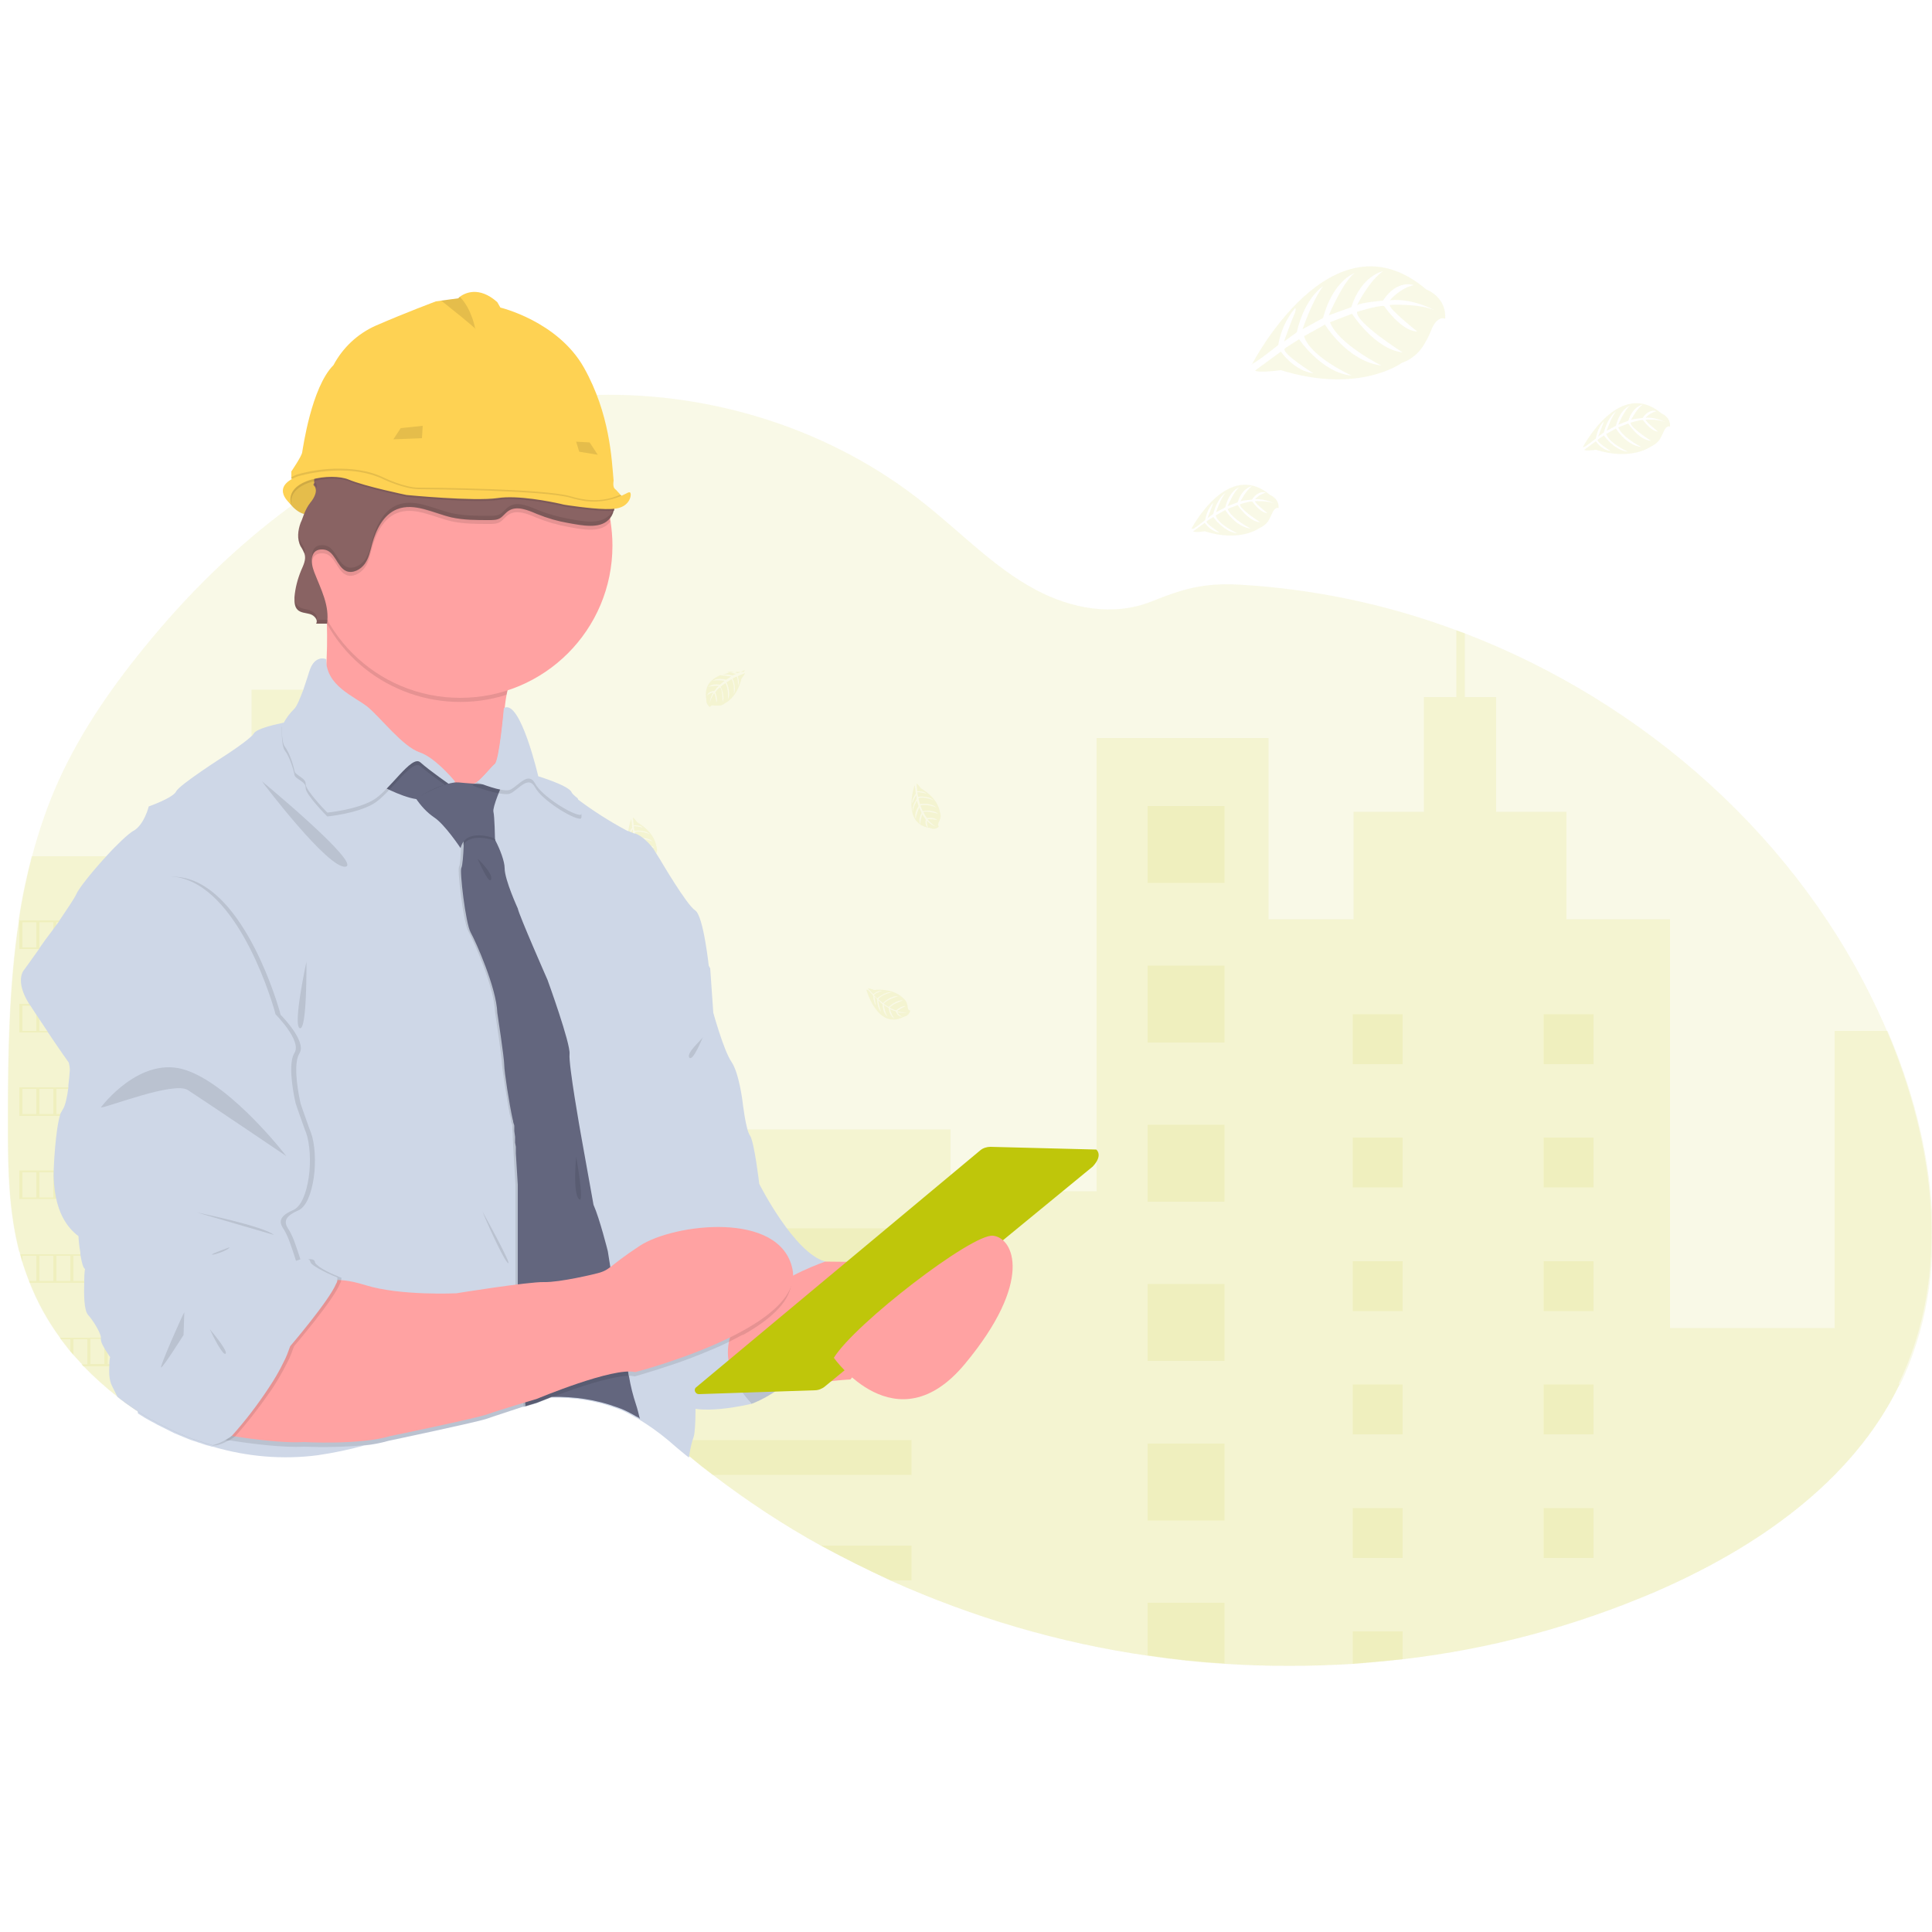 <?xml version="1.0" encoding="UTF-8"?>
<svg xmlns="http://www.w3.org/2000/svg" version="1.1" viewBox="0 0 500 500">
  <defs>
    <style>
      .cls-1, .cls-2, .cls-3 {
        isolation: isolate;
      }

      .cls-1, .cls-4, .cls-3 {
        opacity: .1;
      }

      .cls-2 {
        opacity: 0;
      }

      .cls-5 {
        fill: #ffa2a2;
      }

      .cls-6, .cls-3 {
        fill: #bfc60a;
      }

      .cls-7 {
        fill: #63667e;
      }

      .cls-8 {
        fill: #fed253;
      }

      .cls-9 {
        fill: #ced7e7;
      }

      .cls-10 {
        fill: #896363;
      }
    </style>
  </defs>
  <!-- Generator: Adobe Illustrator 28.7.1, SVG Export Plug-In . SVG Version: 1.2.0 Build 142)  -->
  <g>
    <g id="Livello_1">
      <g>
        <path class="cls-3" d="M491.6,358.3c-12.3,25.4-37.4,42.5-63.3,53.7-20.8,8.9-42.7,14.8-65.2,17.4-4.3.5-8.6.9-12.9,1.2-11.1.7-22.2.7-33.2,0-6.7-.4-13.3-1.1-19.9-2.1-23-3.3-45.3-9.9-66.5-19.4-6.1-2.8-12.1-5.8-18-9-9.8-5.4-19.2-11.6-28.1-18.4-2-1.5-3.9-3-5.8-4.6l-.8-.6c-1.5-1.2-3-2.5-4.5-3.8-2.5-2.1-5.2-4-8-5.7-.2-.1-.4-.2-.6-.3-.5-.3-1-.6-1.6-.9-1.1-.6-2.2-1.1-3.4-1.5-5.4-2-11.1-2.8-16.9-2.7-1,0-1.9,0-2.9.1h0c-1.4,0-2.7.2-4.1.4h-.5c-4.3.7-8.6,1.6-12.8,2.8-6.5,1.9-12.8,4.2-19.2,6.3h0c-2.7.9-5.4,1.8-8.2,2.5l-.6.2c-3.9,1.1-7.9,1.9-11.9,2.5-9.1,1.2-18.4.4-27.2-2.2h-.3c0,0-.6-.3-.6-.3l-.8-.2c-1.3-.4-2.6-.9-3.9-1.3l-.8-.3c-1.2-.5-2.4-1-3.6-1.5l-.8-.4c-1.2-.6-2.4-1.2-3.6-1.8-.4-.2-.8-.5-1.3-.7-1.3-.7-2.5-1.4-3.7-2.2-1.3-.8-2.5-1.7-3.8-2.6-.6-.4-1.1-.8-1.7-1.3-3.2-2.5-6.2-5.2-9-8.1-.2-.2-.3-.3-.4-.5-.7-.8-1.5-1.6-2.2-2.4-.3-.3-.5-.6-.8-.9-.8-1-1.6-2.1-2.4-3.1-.1-.2-.2-.3-.3-.5-3.2-4.4-5.8-9.1-7.8-14.2,0-.2-.1-.3-.2-.5-.6-1.6-1.2-3.2-1.7-4.9-.2-.7-.4-1.4-.6-2.1,0-.2-.1-.4-.2-.6-2.6-10.1-2.9-20.6-2.9-31,0-1.2,0-2.4,0-3.6,0-16.9.3-34,2.8-50.7,0-.1,0-.2,0-.3.8-5.6,2-11.2,3.4-16.6,1.5-5.7,3.4-11.4,5.7-16.9,5.7-13.5,14-25.7,23.3-37.1,11.1-13.7,23.9-26.3,38.1-36.7,2-1.5,4.1-2.9,6.2-4.4l1-.6c.3-.2.7-.5,1-.7h0c.7-.5,1.4-.9,2.1-1.3l.8-.5,1.5-.9.5-.3.8-.5.8-.5c.9-.5,1.9-1.1,2.8-1.6,4.1-2.3,8.2-4.3,12.5-6.2,1.3-.6,2.5-1.1,3.8-1.6,5.8-2.3,11.7-4.3,17.7-5.8,2.2-.6,4.5-1.1,6.7-1.5,2.7-.5,5.3-.9,8-1.3,4.3-.5,8.6-.9,12.9-1,30.3-.7,61,9.1,84.7,28.1,9.5,7.5,18,16.5,28.6,22.2,9.3,5,20.2,7.1,30.1,3.2,8.2-3.3,13.6-4.9,22.8-4.4,19.1,1.1,37.9,5,55.9,11.7.7.3,1.4.5,2.2.8,46.8,17.9,87,53.4,107.8,99.1.6,1.2,1.1,2.4,1.6,3.6,12.5,29.1,17,63.2,3.2,91.5Z"></path>
        <path class="cls-3" d="M95.1,197.7v176l-.6.2c-3.9,1.1-7.9,1.9-11.9,2.5-9.1,1.2-18.4.4-27.2-2.2h-.3c0,0-.6-.3-.6-.3l-.8-.2c-1.3-.4-2.6-.9-3.9-1.3l-.8-.3c-1.2-.5-2.4-1-3.6-1.5l-.8-.4c-1.2-.6-2.4-1.2-3.6-1.8-.4-.2-.8-.5-1.3-.7-1.3-.7-2.5-1.4-3.7-2.2-1.3-.8-2.5-1.7-3.8-2.6-.6-.4-1.1-.8-1.7-1.3-3.2-2.5-6.2-5.2-9-8.1-.2-.2-.3-.3-.4-.5-.7-.8-1.5-1.6-2.2-2.4-.3-.3-.5-.6-.8-.9-.8-1-1.6-2.1-2.4-3.1-.1-.2-.2-.3-.3-.5-3.2-4.4-5.8-9.1-7.8-14.2,0-.2-.1-.3-.2-.5-.6-1.6-1.2-3.2-1.7-4.9-.2-.7-.4-1.4-.6-2.1,0-.2-.1-.4-.2-.6-2.6-10.1-2.9-20.6-2.9-31,0-1.2,0-2.4,0-3.6,0-16.9.3-34,2.8-50.7,0-.1,0-.2,0-.3.8-5.6,2-11.2,3.4-16.6h47.4v-23.9h9.5v-19.2h20.3v19.2h9.5Z"></path>
        <path class="cls-3" d="M491.6,358.3c-12.3,25.4-37.4,42.5-63.3,53.7-20.8,8.9-42.7,14.8-65.2,17.4-4.3.5-8.6.9-12.9,1.2-11.1.7-22.2.7-33.2,0-6.7-.4-13.3-1.1-19.9-2.1-23-3.3-45.3-9.9-66.5-19.4-6.1-2.8-12.1-5.8-18-9-9.8-5.4-19.2-11.6-28.1-18.4-2-1.5-3.9-3-5.8-4.6l-.8-.6c-1.5-1.2-3-2.5-4.5-3.8-2.5-2.1-5.2-4-8-5.7-.2-.1-.4-.2-.6-.3-.5-.3-1-.6-1.6-.9-1.1-.6-2.2-1.1-3.4-1.5v-72h86.2v16h37.8v-117.3h44.5v46.9h22v-27.8h18.2v-29.7h8.4v-17.3c.7.3,1.4.5,2.2.8v16.5h8.1v29.7h18.2v27.8h26.8v105.8h42.6v-76.9h13.7c12.5,29.1,17,63.2,3.2,91.6Z"></path>
        <rect class="cls-3" x="297" y="208.6" width="19.9" height="19.9"></rect>
        <rect class="cls-3" x="297" y="249.9" width="19.9" height="19.9"></rect>
        <rect class="cls-3" x="297" y="291.1" width="19.9" height="19.9"></rect>
        <rect class="cls-3" x="297" y="332.3" width="19.9" height="19.9"></rect>
        <rect class="cls-3" x="297" y="373.6" width="19.9" height="19.9"></rect>
        <path class="cls-3" d="M316.9,414.8v15.7c-6.7-.4-13.3-1.1-19.9-2.1v-13.6h19.9Z"></path>
        <rect class="cls-3" x="166.3" y="317.9" width="69.6" height="9"></rect>
        <rect class="cls-3" x="166.3" y="345.3" width="69.6" height="9"></rect>
        <path class="cls-3" d="M235.9,372.7v9h-51.5c-2-1.5-3.9-3-5.8-4.6l-.8-.6c-1.5-1.2-3-2.5-4.5-3.8h62.6Z"></path>
        <path class="cls-3" d="M235.9,400v9h-5.4c-6.1-2.8-12.1-5.8-18-9h23.4Z"></path>
        <rect class="cls-3" x="350.1" y="262.5" width="12.9" height="12.9"></rect>
        <rect class="cls-3" x="69.7" y="202.2" width="12.9" height="12.9"></rect>
        <rect class="cls-3" x="69.7" y="232.2" width="12.9" height="12.9"></rect>
        <rect class="cls-3" x="69.7" y="262.3" width="12.9" height="12.9"></rect>
        <rect class="cls-3" x="69.7" y="292.4" width="12.9" height="12.9"></rect>
        <rect class="cls-3" x="69.7" y="322.5" width="12.9" height="12.9"></rect>
        <rect class="cls-3" x="69.7" y="352.6" width="12.9" height="12.9"></rect>
        <rect class="cls-3" x="399.5" y="262.5" width="12.9" height="12.9"></rect>
        <rect class="cls-3" x="350.1" y="294.4" width="12.9" height="12.9"></rect>
        <rect class="cls-3" x="399.5" y="294.4" width="12.9" height="12.9"></rect>
        <rect class="cls-3" x="350.1" y="326.4" width="12.9" height="12.9"></rect>
        <rect class="cls-3" x="399.5" y="326.4" width="12.9" height="12.9"></rect>
        <rect class="cls-3" x="350.1" y="358.3" width="12.9" height="12.9"></rect>
        <rect class="cls-3" x="399.5" y="358.3" width="12.9" height="12.9"></rect>
        <rect class="cls-3" x="350.1" y="390.3" width="12.9" height="12.9"></rect>
        <rect class="cls-3" x="399.5" y="390.3" width="12.9" height="12.9"></rect>
        <polygon class="cls-3" points="350.1 430.6 350.1 422.2 363 422.2 363 429.4 350.1 430.6"></polygon>
        <path class="cls-3" d="M5,238.2v7.4h49.5v-7.4H5ZM9.4,245.2h-3.6v-6.5h3.6v6.5ZM13.8,245.2h-3.6v-6.5h3.6v6.5ZM18.2,245.2h-3.6v-6.5h3.6v6.5ZM22.6,245.2h-3.6v-6.5h3.6v6.5ZM27,245.2h-3.6v-6.5h3.6v6.5ZM31.5,245.2h-3.6v-6.5h3.6v6.5ZM35.9,245.2h-3.6v-6.5h3.6v6.5ZM40.3,245.2h-3.6v-6.5h3.6v6.5ZM44.7,245.2h-3.6v-6.5h3.6v6.5ZM49.1,245.2h-3.6v-6.5h3.6v6.5ZM53.7,245.2h-3.9v-6.5h3.9v6.5Z"></path>
        <path class="cls-3" d="M5,259.8v7.4h49.5v-7.4H5ZM9.4,266.8h-3.6v-6.5h3.6v6.5ZM13.8,266.8h-3.6v-6.5h3.6v6.5ZM18.2,266.8h-3.6v-6.5h3.6v6.5ZM22.6,266.8h-3.6v-6.5h3.6v6.5ZM27,266.8h-3.6v-6.5h3.6v6.5ZM31.5,266.8h-3.6v-6.5h3.6v6.5ZM35.9,266.8h-3.6v-6.5h3.6v6.5ZM40.3,266.8h-3.6v-6.5h3.6v6.5ZM44.7,266.8h-3.6v-6.5h3.6v6.5ZM49.1,266.8h-3.6v-6.5h3.6v6.5ZM53.7,266.8h-3.9v-6.5h3.9v6.5Z"></path>
        <path class="cls-3" d="M5,281.4v7.4h49.5v-7.4H5ZM9.4,288.3h-3.6v-6.5h3.6v6.5ZM13.8,288.3h-3.6v-6.5h3.6v6.5ZM18.2,288.3h-3.6v-6.5h3.6v6.5ZM22.6,288.3h-3.6v-6.5h3.6v6.5ZM27,288.3h-3.6v-6.5h3.6v6.5ZM31.5,288.3h-3.6v-6.5h3.6v6.5ZM35.9,288.3h-3.6v-6.5h3.6v6.5ZM40.3,288.3h-3.6v-6.5h3.6v6.5ZM44.7,288.3h-3.6v-6.5h3.6v6.5ZM49.1,288.3h-3.6v-6.5h3.6v6.5ZM53.7,288.3h-3.9v-6.5h3.9v6.5Z"></path>
        <path class="cls-3" d="M5,302.9v7.4h49.5v-7.4H5ZM9.4,309.9h-3.6v-6.5h3.6v6.5ZM13.8,309.9h-3.6v-6.5h3.6v6.5ZM18.2,309.9h-3.6v-6.5h3.6v6.5ZM22.6,309.9h-3.6v-6.5h3.6v6.5ZM27,309.9h-3.6v-6.5h3.6v6.5ZM31.5,309.9h-3.6v-6.5h3.6v6.5ZM35.9,309.9h-3.6v-6.5h3.6v6.5ZM40.3,309.9h-3.6v-6.5h3.6v6.5ZM44.7,309.9h-3.6v-6.5h3.6v6.5ZM49.1,309.9h-3.6v-6.5h3.6v6.5ZM53.7,309.9h-3.9v-6.5h3.9v6.5Z"></path>
        <path class="cls-3" d="M5.2,324.5c.2.7.4,1.4.6,2.1v-1.6h3.6v6.5h-1.9c0,.2.1.3.2.5h46.9v-7.4H5.2ZM13.8,331.5h-3.6v-6.5h3.6v6.5ZM18.2,331.5h-3.6v-6.5h3.6v6.5ZM22.6,331.5h-3.6v-6.5h3.6v6.5ZM27,331.5h-3.6v-6.5h3.6v6.5ZM31.5,331.5h-3.6v-6.5h3.6v6.5ZM35.9,331.5h-3.6v-6.5h3.6v6.5ZM40.3,331.5h-3.6v-6.5h3.6v6.5ZM44.7,331.5h-3.6v-6.5h3.6v6.5ZM49.1,331.5h-3.6v-6.5h3.6v6.5ZM53.7,331.5h-3.9v-6.5h3.9v6.5Z"></path>
        <path class="cls-3" d="M15.5,346.1c.1.2.2.3.3.5h2.4v3.1c.3.3.5.6.8.9v-4h3.6v6.5h-1.5c.1.2.3.3.4.5h32.9v-7.4H15.5ZM27,353h-3.6v-6.5h3.6v6.5ZM31.5,353h-3.6v-6.5h3.6v6.5ZM35.9,353h-3.6v-6.5h3.6v6.5ZM40.3,353h-3.6v-6.5h3.6v6.5ZM44.7,353h-3.6v-6.5h3.6v6.5ZM49.1,353h-3.6v-6.5h3.6v6.5ZM53.7,353h-3.9v-6.5h3.9v6.5Z"></path>
        <path class="cls-3" d="M39.8,367.6c.4.2.8.5,1.3.7v-.2h3.6v2.1l.8.4v-2.4h3.6v3.9l.8.3v-4.2h3.9v5.6l.8.2v-6.3h-14.7Z"></path>
        <path class="cls-3" d="M192.5,173.9s-11.1-.7-9.7,7.1c-.1.8.3,1.6,1,2,0,0,0-.6,1.1-.4.4,0,.8,0,1.2,0,.5,0,1.1-.2,1.5-.6h0s3.1-1.3,4.3-6.4c0,0,.9-1.1.9-1.4l-1.9.8s.6,1.3.1,2.5c0,0,0-2.4-.4-2.4,0,0-1,.5-1,.5,0,0,1.1,2.3.3,4.1,0,0,.3-2.9-.6-3.9l-1.3.8s1.3,2.4.4,4.4c0,0,.2-3-.7-4.2l-1.2.9s1.2,2.4.5,4c0,0,0-3.5-.7-3.8-.5.4-.9.8-1.2,1.3,0,0,.8,1.7.3,2.6,0,0-.3-2.3-.6-2.4,0,0-1,1.6-1.1,2.6,0-1,.4-2,.9-2.8-.6.1-1.2.4-1.6.8,0,0,.2-1.1,1.9-1.2,0,0,.9-1.2,1.1-1.3,0,0-1.7-.1-2.7.3,0,0,.9-1,3-.6l1.2-1s-2.2-.3-3.1,0c0,0,1.1-.9,3.5-.3l1.3-.8c-1-.2-2-.3-3-.3,0,0,1.2-.6,3.4,0l.9-.4s-1.4-.3-1.8-.3-.4-.2-.4-.2c.9-.1,1.8,0,2.6.3,0,0,1.9-.7,1.9-.9Z"></path>
        <path class="cls-3" d="M163.4,211.7s-3.8,10.4,4,11.4c.7.4,1.6.2,2.2-.4,0,0-.5-.2,0-1.2.2-.4.3-.7.4-1.1.1-.5,0-1.1-.2-1.6h0s-.3-3.3-4.9-6c0,0-.8-1.2-1.1-1.2l.2,2s1.5-.2,2.4.6c0,0-2.3-.6-2.4-.3,0,0,.2,1.1.2,1.1,0,0,2.6-.4,4,.9,0,0-2.7-1.1-3.9-.5l.4,1.5s2.7-.5,4.3.9c0,0-2.8-1.1-4.2-.5l.6,1.4s2.6-.5,4,.7c0,0-3.4-.9-3.8-.4.2.5.5,1.1.9,1.5,0,0,1.9-.3,2.6.5,0,0-2.3-.4-2.4-.1,0,0,1.2,1.4,2.2,1.9-.9-.3-1.8-.9-2.4-1.6,0,.6,0,1.2.3,1.8,0,0-1-.5-.6-2.1,0,0-.9-1.2-.9-1.4,0,0-.6,1.6-.5,2.7,0,0-.7-1.2.3-3l-.6-1.4s-.9,2-.9,3c0,0-.6-1.3.7-3.4l-.4-1.4c-.5.9-.9,1.8-1.1,2.8,0,0-.3-1.3,1-3.2v-1c-.1,0-.8,1.2-.9,1.6s-.3.4-.3.4c.1-.9.5-1.7,1-2.4,0,0-.1-2.1-.3-2.1Z"></path>
        <path class="cls-3" d="M236.8,202.9s-3.8,10.4,4,11.4c.7.4,1.6.2,2.2-.4,0,0-.5-.2,0-1.2.2-.4.3-.7.4-1.1.1-.5,0-1.1-.2-1.6h0s-.3-3.3-4.9-6c0,0-.8-1.2-1.1-1.2l.2,2s1.5-.2,2.4.6c0,0-2.3-.6-2.4-.3,0,0,.2,1.1.2,1.1,0,0,2.6-.4,4,.9,0,0-2.7-1.1-3.9-.5l.4,1.5s2.7-.5,4.3.9c0,0-2.8-1.1-4.2-.5l.6,1.4s2.6-.5,4,.7c0,0-3.4-.9-3.8-.4.2.5.6,1.1.9,1.5,0,0,1.9-.3,2.6.5,0,0-2.3-.4-2.4-.1,0,0,1.2,1.4,2.2,1.9-.9-.3-1.8-.9-2.4-1.6,0,.6,0,1.2.3,1.8,0,0-1-.5-.6-2.1,0,0-.9-1.2-.9-1.4,0,0-.6,1.6-.5,2.7,0,0-.7-1.2.3-3l-.6-1.4s-.9,2-.9,3c0,0-.6-1.3.7-3.4l-.4-1.4c-.5.9-.9,1.8-1.1,2.8,0,0-.3-1.3,1-3.2v-1c-.1,0-.8,1.2-.9,1.6s-.3.4-.3.4c.1-.9.5-1.7,1-2.4,0,0-.2-2.1-.3-2.1Z"></path>
        <path class="cls-3" d="M131.9,288.1s-3.8,10.4,4,11.4c.7.4,1.6.2,2.2-.4,0,0-.5-.2,0-1.2.2-.4.3-.7.4-1.1.1-.5,0-1.1-.2-1.6h0s-.3-3.3-4.9-5.9c0,0-.8-1.2-1.1-1.2l.2,2s1.5-.2,2.4.6c0,0-2.3-.6-2.4-.3,0,0,.2,1.1.2,1.1,0,0,2.6-.4,4,.9,0,0-2.7-1.1-3.9-.5l.4,1.5s2.7-.5,4.3.9c0,0-2.8-1.1-4.2-.5l.6,1.4s2.6-.5,4,.7c0,0-3.4-.9-3.8-.4.2.5.5,1.1.9,1.5,0,0,1.9-.3,2.6.5,0,0-2.3-.4-2.4-.1,0,0,1.2,1.4,2.2,1.9-.9-.3-1.8-.9-2.4-1.6,0,.6,0,1.2.3,1.8,0,0-1-.5-.6-2.1,0,0-.9-1.2-.9-1.4,0,0-.6,1.6-.5,2.7,0,0-.7-1.2.3-3l-.6-1.4s-.9,2-.9,3c0,0-.6-1.3.7-3.4l-.4-1.4c-.5.9-.9,1.8-1.1,2.8,0,0-.3-1.3,1-3.2v-1c-.1,0-.8,1.2-.9,1.6s-.3.4-.3.4c.1-.9.5-1.7,1-2.4,0,0-.2-2.1-.3-2.1Z"></path>
        <path class="cls-3" d="M116.9,189.8s-3.8,10.4,4,11.4c.7.4,1.6.2,2.2-.4,0,0-.5-.2,0-1.2.2-.4.3-.7.4-1.1.1-.5,0-1.1-.2-1.6h0s-.3-3.3-4.9-6c0,0-.8-1.2-1.1-1.2l.2,2s1.5-.2,2.4.6c0,0-2.3-.6-2.4-.3,0,0,.2,1.1.2,1.1,0,0,2.6-.4,4,.9,0,0-2.7-1.1-3.9-.5l.4,1.5s2.7-.5,4.3.9c0,0-2.8-1.1-4.2-.5l.6,1.4s2.6-.5,4,.7c0,0-3.4-.9-3.8-.4.2.5.5,1.1.9,1.5,0,0,1.9-.3,2.6.5,0,0-2.3-.4-2.4-.1,0,0,1.2,1.4,2.2,1.9-.9-.3-1.8-.9-2.4-1.6,0,.6,0,1.2.3,1.8,0,0-1-.5-.6-2.1,0,0-.9-1.2-.9-1.4,0,0-.6,1.6-.5,2.7,0,0-.7-1.2.3-3l-.6-1.4s-.9,2-.9,3c0,0-.6-1.3.7-3.4l-.4-1.4c-.5.9-.9,1.8-1.1,2.8,0,0-.3-1.3,1-3.2v-1c-.1,0-.8,1.2-.9,1.6s-.3.4-.3.4c.1-.9.5-1.7,1-2.4,0,0-.1-2.1-.3-2.1Z"></path>
        <path class="cls-3" d="M145,246.6s2.9,10.7,9.8,7c.8-.1,1.4-.8,1.6-1.6,0,0-.5.2-.7-1,0-.4-.2-.8-.3-1.2-.2-.5-.6-.9-1-1.2h0s-2.2-2.5-7.4-2.1c0,0-1.3-.5-1.6-.4l1.4,1.5s1.1-1,2.3-.9c0,0-2.3.8-2.1,1.2,0,0,.8.8.8.8,0,0,1.9-1.8,3.8-1.6,0,0-2.8.6-3.5,1.8l1.1,1s1.9-2,4-1.8c0,0-2.9.8-3.8,2l1.3.8s1.9-1.9,3.7-1.7c0,0-3.3,1.2-3.4,1.9.5.3,1,.5,1.6.7,0,0,1.4-1.3,2.4-1.1,0,0-2.1,1.1-2.1,1.3,0,0,1.8.5,2.9.2-1,.3-2,.3-2.9,0,.3.5.7,1,1.3,1.2,0,0-1.1.2-1.7-1.4,0,0-1.4-.4-1.5-.6,0,0,.4,1.6,1.2,2.5,0,0-1.3-.5-1.5-2.7l-1.3-.8s.4,2.2,1,3c0,0-1.2-.7-1.3-3.2l-1.1-1c.1,1,.4,2,.7,2.9,0,0-1-.9-1-3.2l-.7-.7s.2,1.4.3,1.8,0,.5,0,.5c-.4-.8-.6-1.7-.6-2.5,0,0-1.3-1.6-1.4-1.5Z"></path>
        <path class="cls-3" d="M224.2,256.1s2.9,10.7,9.8,7c.8-.1,1.4-.8,1.6-1.6,0,0-.6.2-.7-.9,0-.4-.2-.8-.3-1.2-.2-.5-.6-.9-1-1.2h0s-2.2-2.5-7.4-2c0,0-1.3-.5-1.6-.4l1.4,1.5s1.1-1,2.3-.9c0,0-2.3.8-2.1,1.2,0,0,.8.8.8.8,0,0,1.9-1.8,3.8-1.6,0,0-2.8.6-3.5,1.8l1.2,1s1.9-2,4-1.8c0,0-2.9.8-3.8,2l1.3.8s1.9-1.9,3.7-1.7c0,0-3.3,1.2-3.4,1.9.5.3,1,.5,1.6.7,0,0,1.4-1.3,2.4-1.1,0,0-2.1,1.1-2.1,1.3,0,0,1.8.5,2.9.2-1,.3-2,.3-2.9,0,.3.5.7,1,1.3,1.2,0,0-1.1.2-1.7-1.4,0,0-1.4-.4-1.5-.6,0,0,.4,1.6,1.2,2.5,0,0-1.3-.5-1.5-2.7l-1.3-.8s.4,2.2,1,3c0,0-1.2-.7-1.3-3.2l-1.1-1c.1,1,.4,2,.7,2.9,0,0-1-.9-1-3.2l-.7-.7s.2,1.4.3,1.8,0,.5,0,.5c-.4-.8-.6-1.7-.6-2.5,0,0-1.3-1.6-1.4-1.5Z"></path>
        <path class="cls-9" d="M194.5,363.3s24.1-8.1,19.1-36.8l-30.6-7.9-7.1,23.6,18.6,21.2Z"></path>
        <path class="cls-1" d="M175.9,342.1l18.6,21.2s24.1-8.1,19.1-36.8l-37.7,15.6Z"></path>
        <path class="cls-8" d="M74.7,129.8s3.2,5.3,7.7,2.6.2-9.9.2-9.9c0,0-8.5-1.2-7.9,7.3Z"></path>
        <path class="cls-1" d="M82.4,132.5c-1.1.7-2.4.9-3.6.6-1.6-.4-2.9-1.7-3.6-2.5-.2-.2-.4-.5-.6-.8-.2-3,.7-4.8,2-5.9h0c1.8-1.5,4.3-1.5,5.3-1.5.3,0,.5,0,.5,0h0c.1.4.4.9.7,1.6,1,2.3,2.2,6.5-.9,8.3Z"></path>
        <path class="cls-5" d="M196.8,325.1l16.7,1.4,31.1.3-24.5,30.2s-7.8.4-9.4,1.5-24.1.5-24.1.5l-3.6-15.5,13.8-18.3Z"></path>
        <path class="cls-2" d="M196.8,325.1l16.7,1.4,31.1.3-24.5,30.2s-7.8.4-9.4,1.5-24.1.5-24.1.5l-3.6-15.5,13.8-18.3Z"></path>
        <path class="cls-9" d="M179.9,244l3.9,6.6.8,11.5s2.7,9.8,4.7,12.7,2.9,10.5,2.9,10.5c0,0,.8,7.1,1.9,8.6s2.4,12.5,2.4,12.5c0,0,9,17.9,17.1,20.1,0,0-40.2,13.2-19.1,36.8,0,0-15,3.7-18.6-.5s-12.8-66.8-12.8-66.8l2.9-52.7,14,.7Z"></path>
        <path class="cls-2" d="M179.9,244l3.9,6.6.8,11.5s2.7,9.8,4.7,12.7,2.9,10.5,2.9,10.5c0,0,.8,7.1,1.9,8.6s2.4,12.5,2.4,12.5c0,0,9,17.9,17.1,20.1,0,0-40.2,13.2-19.1,36.8,0,0-15,3.7-18.6-.5s-12.8-66.8-12.8-66.8l2.9-52.7,14,.7Z"></path>
        <path class="cls-5" d="M131.1,179.8c-1.1,5.9-.8,11.9,1,17.6l-6.3,17.9s-47.7-26.5-43.6-33c2.3-3.6,2.6-13.3,2.4-20.9-.1-5.8-.5-10.5-.5-10.5,0,0,58.5,5.8,50.7,19.1-1.8,3-3,6.3-3.7,9.8Z"></path>
        <path class="cls-1" d="M134.8,170c-1.8,3-3,6.3-3.7,9.8-17.9,5.7-37.4-2-46.5-18.4-.1-5.8-.5-10.5-.5-10.5,0,0,58.5,5.8,50.7,19.1Z"></path>
        <path class="cls-5" d="M158.5,141.2c0,21.8-17.6,39.4-39.4,39.4-21.8,0-39.4-17.6-39.4-39.4,0-8.2,2.5-16.1,7.3-22.8.6-.8,1.1-1.5,1.8-2.3,3.5-4.3,7.9-7.7,12.8-10.2h0c2.7-1.3,5.5-2.4,8.4-3.1,21.2-5,42.5,8.1,47.5,29.3.2.9.4,1.8.5,2.7.3,2.1.5,4.2.5,6.3Z"></path>
        <path class="cls-9" d="M174,303.2c-.6,3.1.1,8.9,1.3,14.8,0,.3,0,.5.1.8s.1.6.2,1c.5,2.5,1.1,5,1.6,7.3s1,4.2,1.5,5.8c.6,2.4,1.1,3.9,1.1,3.9,0,0,0,1.5.1,3.8,0,1.4,0,3,.1,4.8,0,.5,0,1.1,0,1.6,0,1,0,2,0,3,0,.3,0,.7,0,1,0,1.1,0,2.2,0,3.4,0,1.6,0,3.1,0,4.6v5.8c0,3.6-.2,6.3-.5,7.1-.1.3-.2.6-.3.9-.4,1.4-.7,2.9-.9,4.4l-.8-.6c-1.5-1.2-3-2.5-4.5-3.8-2.5-2.1-5.2-4-8-5.7-.2-.1-.4-.2-.6-.3-.5-.3-1-.6-1.6-.9-1.1-.6-2.2-1.1-3.4-1.5-5.4-2-11.1-2.8-16.9-2.7-2.3.9-3.8,1.5-3.8,1.5l-3,.9h-.5c-3.2,1.1-7.7,2.5-9.3,3.1-2.6.9-25.4,5.7-25.4,5.7-2.1.6-4.2,1-6.3,1.2-3.9,1.1-7.9,1.9-11.9,2.5-9.1,1.2-18.4.4-27.2-2.2-.3,0-.5,0-.8,0,.2,0,.3,0,.5,0l-.6-.2-.8-.2c-1.3-.4-2.6-.9-3.9-1.3l-.8-.3c-1.2-.5-2.4-1-3.6-1.5l-.8-.4c-1.2-.6-2.4-1.2-3.6-1.8-.4-.2-.8-.5-1.3-.7-1.3-.7-2.5-1.4-3.7-2.2-.2-1.8-.3-2.9-.3-2.9l-1.8-9v-.5c0,0-1.4-6.5-1.4-6.5v-.5c0,0-2.9-14.1-2.9-14.1v-.5c0,0-1.4-6.5-1.4-6.5v-.5c0,0-3-14.1-3-14.1v-.5c0,0-1.4-6.5-1.4-6.5v-.5c0,0-2.9-14.2-2.9-14.2v-.5c0,0-1.4-6.5-1.4-6.5v-.5c0,0-.6-2.6-.6-2.6l-.8-3.9s-2.5-3.5-5.3-7.7l-.3-.5c-.8-1.2-1.6-2.4-2.4-3.6-.3-.4-.5-.8-.8-1.2-.4-.6-.8-1.2-1.1-1.7l-.3-.4h0c-4-6.3-1.3-9-1.3-9,0,0,1.7-2.3,3.8-5.3.1-.2.2-.3.3-.5.9-1.3,1.9-2.7,3-4.1l.8-1.1c.3-.4.6-.8.9-1.2.1-.2.2-.3.3-.5,2.1-3.1,3.9-5.8,4.3-6.7.6-1.5,4.2-6,7.8-9.9,2.8-3.1,5.7-5.8,6.9-6.5,2.9-1.5,4.1-6.4,4.1-6.4,0,0,6.3-2.2,7.1-3.9s12.7-9.3,12.7-9.3c0,0,4.8-3.1,6.7-4.9.3-.2.5-.5.7-.8.7-1.2,5.1-2.2,6.9-2.6.5,0,.8-.1.8-.1.7-1.3,1.6-2.5,2.7-3.6.7-.6,1.6-2.9,2.4-5,.8-2.3,1.5-4.6,1.5-4.6,1.4-4.6,4.1-3.2,4.1-3.2,0,.6,0,1.2.2,1.9h0c1.1,5.6,7.3,7.9,10.5,10.5,3.6,2.9,9.1,10.3,13.5,11.8,3.6,1.3,7.9,6,9.2,7.6h.1c.2.4.3.5.3.5,0,0,2.5-.1,4-.2h.6c.3,0,.6-.2.8-.3,1.5-1,3.8-4,4.7-4.7,1.2-.8,2.4-14.5,2.4-14.5h0c4.2-2,8.7,17.7,8.7,17.7,0,0,7.9,2.4,8.6,4.1.1.3.7.9,1.6,1.6,4.1,3.1,8.5,5.9,13,8.3.1,0,.2.1.3.1,0,0,.2,0,.3.1.2,0,.3.2.5.2.3.1.5.2.7.3h.3c.7.3,1.3.6,1.9,1.1.2.1.3.2.5.4.6.5,1.2,1.1,1.7,1.7,0,0,.2.2.2.3h0c.4.4.7.9.9,1.3.4.6.8,1.3,1.2,1.9,0,0,6.9,11.8,9.1,13.2s3.6,15,3.6,15h0l-7.4,27.5s-.3,7-1,14.1c-.4,4-.8,8-1.4,11Z"></path>
        <path class="cls-7" d="M118.1,203.8s-5,2.7-8.9,3c-.5,0-1,0-1.5,0-4.1-.6-10.1-4-10.1-4l7-7.7,8.5,4.2,3.1,2.9,1.8,1.6Z"></path>
        <path class="cls-1" d="M158,134.9c-.2.2-.4.5-.6.7-2.4,2.3-6.8,1.4-10.1.8-2.9-.5-5.7-1.3-8.4-2.4-2.3-1-5.2-2.2-7.3-.8-.8.5-1.4,1.4-2.2,1.9s-1.9.5-2.9.5c-3.2,0-6.5,0-9.7-.7-4.7-1.1-9.6-3.9-14.1-2.1-3.5,1.4-5.4,5.3-6.4,8.9-.5,1.8-.8,3.7-1.9,5.2s-3.1,2.6-4.8,1.9c-2.5-1.1-2.9-5.4-6-5.6-3.4-.2-3.3,3.2-2.3,5.8,1.5,3.7,3.4,7.4,3.4,11.3-7.4-13.3-6.5-29.6,2.2-42,.7-.5,1.3-1.1,1.7-2,0-.1,0-.2,0-.3.3-1.3-.5-2.7-.5-4-.2-3.3,3.4-5.6,6.7-6,2.2-.3,4.4,0,6.6-.1h0c1.1,0,2.2-.2,3.3-.4,1.8-.6,3.6-1.4,5.1-2.6,21.2-5,42.5,8.1,47.5,29.3.2.9.4,1.8.5,2.7h0Z"></path>
        <path class="cls-10" d="M158.8,132.2c-.2.9-.7,1.8-1.4,2.4-2.4,2.3-6.8,1.4-10.1.8-2.9-.5-5.7-1.3-8.4-2.4-2.3-1-5.2-2.2-7.3-.8-.8.5-1.4,1.4-2.2,1.9s-1.9.5-2.9.5c-3.2,0-6.5,0-9.7-.7-4.7-1.1-9.6-3.9-14.1-2.1-3.5,1.4-5.4,5.3-6.4,8.9-.5,1.8-.8,3.7-1.9,5.2s-3.1,2.6-4.8,1.9c-2.5-1.1-2.9-5.4-6-5.6-3.4-.2-3.3,3.2-2.3,5.8,1.7,4.4,4.1,8.8,3.3,13.4-.8,0-2,0-2.8,0,.6-1-.5-2.2-1.6-2.5s-2.4-.3-3.2-1.1-.8-2.1-.8-3.2c.2-2.4.8-4.7,1.7-6.9.6-1.4,1.4-2.9.9-4.4-.3-.7-.6-1.3-1-1.9-1-1.9-.7-4.2,0-6.1.4-.8.6-1.6.9-2.3.4-1,.9-2,1.6-2.9,1.1-1.3,2.1-3.3.9-4.5-.3-.3.3-.5.1-.9,0,0,0-.1,0-.2,0-.5,0-1,.3-1.4,0-.1.1-.2.2-.3,0-.1.1-.2.2-.3,1-1.7,2.4-3.2,4-4.4,1-.7,2.2-1.4,2.6-2.6.5-1.4-.4-2.9-.4-4.3-.2-3.3,3.4-5.6,6.7-6s6.7.3,9.9-.6c4.5-1.2,7.7-5.2,11.9-7.5,4.6-2.4,10-2.6,14.8-.5,4.8,2.2,8.5,6.6,13.5,8.3,1.8.6,3.7.8,5.3,1.8,1.9,1.1,3,3.1,4,5.1,1.5,3,1.8,6,2.8,9.1.8,2.5,1.9,5.8,2,8.7,0,.9,0,1.7-.2,2.6Z"></path>
        <g class="cls-4">
          <path d="M81.9,126.4c.2-.6,0-1.2-.3-1.7.1.4-.4.6-.1.9.2.2.4.5.5.9Z"></path>
          <path d="M81.5,123.6h0c0,.2,0,.3,0,.5,0-.1.2-.3,0-.5Z"></path>
          <path d="M157.5,133.5c-2.4,2.3-6.8,1.4-10.1.8-2.9-.5-5.7-1.3-8.4-2.4-2.4-1-5.2-2.2-7.3-.8-.8.5-1.4,1.4-2.2,1.9s-1.9.5-2.9.5c-3.2,0-6.5,0-9.7-.7-4.7-1.1-9.6-3.9-14.1-2.1-3.5,1.4-5.4,5.3-6.4,8.9-.5,1.8-.8,3.7-1.9,5.2s-3.1,2.6-4.8,1.9c-2.5-1.1-2.9-5.4-6-5.6-2.4-.2-3.1,1.5-2.9,3.5.1-1.5.9-2.6,2.9-2.4,3.1.2,3.4,4.5,6,5.6,1.7.7,3.8-.4,4.8-1.9s1.4-3.4,1.9-5.2c1-3.7,2.9-7.5,6.4-8.9,4.5-1.8,9.4.9,14.1,2.1,3.2.7,6.4.7,9.7.7,1,0,2.1,0,2.9-.5s1.4-1.4,2.2-1.9c2.1-1.4,4.9-.2,7.3.8,2.7,1.1,5.5,2,8.4,2.4,3.3.5,7.7,1.5,10.1-.8,1.3-1.3,1.7-3.1,1.6-5.1,0,1.6-.5,3-1.6,4.1Z"></path>
          <path d="M88.3,110.3c0,.2,0,.5,0,.7,0,1,.4,1.9.5,2.9.2-1.2-.4-2.4-.5-3.6Z"></path>
          <path d="M78.9,143.3c0,.1,0,.3,0,.4,0-.5,0-1,0-1.4-.3-.7-.6-1.3-1-1.9-.3-.7-.6-1.4-.6-2.2,0,1.1.1,2.2.6,3.2.4.6.7,1.2,1,1.9Z"></path>
          <path d="M84.7,160.4h-2.7c.1.3,0,.7,0,1,.8,0,2,0,2.8,0,.1-.8.2-1.6.1-2.4,0,.5,0,.9-.1,1.4Z"></path>
          <path d="M80.2,157.9c-1.1-.3-2.4-.3-3.2-1.2-.5-.5-.8-1.2-.8-1.9,0,1.1,0,2.2.8,3,.8.8,2.1.8,3.2,1.2.7.2,1.3.7,1.7,1.4.5-1-.6-2.1-1.7-2.4Z"></path>
        </g>
        <path class="cls-1" d="M164.7,366.6c-.5-.3-1-.6-1.6-.9-1.1-.6-2.2-1.1-3.4-1.5-5.4-2-11.1-2.8-16.9-2.7-2.3.9-3.8,1.5-3.8,1.5l-3,.9h-.5c0-.2,0-.5-.1-.8s0-.6-.1-1c-1-9.8-1.9-20-1.9-20v-35.5c0,0-.5-8.5-.5-8.5l-.2-3.8v-.7s-.1-1.5-.1-1.5v-.9c-.1-.3-.2-.6-.3-.8h0c0-.1,0-.2,0-.4-.1-.5-.2-1.1-.4-1.7-.8-4.3-1.9-11.5-2-12.9,0-1.9-1.8-13.6-1.8-13.6-.2-6.4-5.6-18.5-6.9-20.8s-2.9-16-2.4-16.7c.3-.4.4-2.7.5-4.9,0-.2,0-.5,0-.7,0-1.7.1-3.1.1-3.1l5.3-1,1.4-.3h.1s0,0,0,0c.2.3.6,1.2,1.2,2.4,0,.1.1.3.2.4,0,0,0,.1,0,.2,1,2.3,2.2,5.3,2.2,7,0,3,3.4,10.4,3.4,10.4.3,1.7,7.7,18.5,7.7,18.5,0,0,6,16.5,5.7,19.2s2.9,20.6,2.9,20.6l3.3,18.4c1.6,3.6,3.7,12,3.7,12l.8,4.7.2.9,2.1,12.7,1,6.2s.4,3.3,1.1,7c0,.3.1.7.2,1,.4,2.4,1,4.8,1.8,7.1.4,1.1.7,2.3.9,3.4Z"></path>
        <path class="cls-7" d="M165.3,366.9c-.2-.1-.4-.2-.6-.3-.5-.3-1-.6-1.6-.9-1.1-.6-2.2-1.1-3.4-1.5-5.4-2-11.1-2.8-16.9-2.7-2.3.9-3.8,1.5-3.8,1.5l-3,.9c0-.3,0-.6-.1-1s0-.6,0-.9c-1-9.8-1.9-19.9-1.9-19.9v-35.5c0,0-.5-8.1-.5-8.1v-1.7c0,0-.2-1.1-.2-1.1v-1.5c0,0-.2-1.5-.2-1.5v-1.1c0,0,0-.2,0-.2,0,0,0,0,0,0,0-.3-.2-.6-.3-1.1v-.2c0-.1-.1-.2-.1-.3h0c-.9-4-2.2-12.5-2.2-14.1,0-1.9-1.8-13.6-1.8-13.6-.2-6.4-5.6-18.5-6.9-20.8s-2.9-16-2.4-16.7c.3-.5.5-3.3.6-5.6v-.5c0-1.4,0-2.6,0-2.6l4.9-1,1.3-.2h.2s.5-.1.5-.1c0,0,.6,1.1,1.3,2.7v.2c1.2,2.3,2.4,5.4,2.4,7.2,0,3,3.4,10.4,3.4,10.4.3,1.7,7.7,18.5,7.7,18.5,0,0,6,16.5,5.7,19.2s2.9,20.6,2.9,20.6l3.3,18.4c1.6,3.6,3.7,12,3.7,12l.7,4.4.2.9,1.7,10,1.6,9.2s.5,3.3,1.1,7c0,.3.1.7.2,1,.4,2.4,1,4.8,1.8,7.2.4,1.2.7,2.5,1,3.7Z"></path>
        <path class="cls-8" d="M161.1,128.5s-1.8,2.3-3.4,2.3-7.8-.3-11.1-1.3-19.2-1.8-19.2-1.8c0,0-22.6,0-23.3-.7s-14-4.8-15.4-4.6c-.3,0-1,.2-1.9.3l-1.1.2c-1.6.3-3.6.6-5.4.8-2.3.3-4.2.4-4.9.2v-1.9s2.6-3.8,2.8-4.9,2.4-16.9,8.1-22.6c2.4-4.5,6.2-8.1,10.9-10.2,7.8-3.4,15.6-6.3,15.6-6.3l1.4-.2,4.4-.6c.1-.1.3-.3.4-.4,1.2-.9,4.9-2.9,9.7,1.4l.8,1.4s14.8,3.5,21.6,15.5c6.8,12.1,7.2,23.9,7.7,29.3,0,0-.3,1.5.3,2.1.2.2.5.4.7.7,0,0,.1.1.2.2.2.2.4.4.5.6,0,0,0,0,0,0,0,0,0,0,.1.1l.3.3Z"></path>
        <path class="cls-2" d="M161.1,128.5s-1.8,2.3-3.4,2.3-7.8-.3-11.1-1.3-19.2-1.8-19.2-1.8c0,0-22.6,0-23.3-.7s-14-4.8-15.4-4.6c-.3,0-1,.2-1.9.3l-.2-1.5v-.4c0,0,25.5-5.5,42.6-2.6,17.1,2.9,29.7,6.1,29.7,6.1,0,0-.3,1.5.3,2.1.2.2.5.4.7.7,0,0,.1.1.2.2.2.2.4.4.5.6,0,0,0,0,0,0,0,0,0,0,.1.1l.3.3Z"></path>
        <path class="cls-1" d="M158.8,132.2c-3.2.2-9-.5-11.5-.9-.7-.1-1.4-.2-2.1-.4-2.7-.6-11.1-2.3-16.2-1.5-6.2.9-23.6-.8-23.6-.8,0,0-10.7-2.2-15-4-1.6-.7-4.2-.9-6.9-.5-.7,0-1.3.2-2,.4-3.6.8-6.6,2.8-6.1,6.1-.2-.2-.4-.5-.6-.8-.2-3,.7-4.8,2-5.9h.3c1.6-.6,3.2-.9,4.8-1.2.3,0,.5,0,.8-.1,4.6-.6,11.3-.8,16.9,2.1,0,0,5.2,2.5,8.8,2.5s32.5.3,39.2,2.2c1.3.4,2.7.7,4.1.9,2.5.3,5,0,7.3-.7,0,.9,0,1.8-.3,2.6Z"></path>
        <path class="cls-1" d="M161.1,128.5s-1.8,2.3-3.4,2.3-7.8-.3-11.1-1.3-19.2-1.8-19.2-1.8c0,0-22.6,0-23.3-.7s-14-4.8-15.4-4.6c-.3,0-1,.2-1.9.3l-1.1.2c-1.8,0-3.7.3-5.4.8-2.3.3-4.2.4-4.9.2v-.4c.5-.3,1-.5,1.5-.7,3.1-.9,6.4-1.4,9.6-1.5,4.1-.1,8.8.3,13,2.4,0,0,5.2,2.5,8.8,2.5s32.5.3,39.2,2.2c1.3.4,2.7.7,4.1.9,3,.4,6.1,0,9-1.3,0,0,0,0,0,0,0,0,0,0,.1.1l.3.4Z"></path>
        <path class="cls-8" d="M75.3,130.5s-5.7-4.3,1.7-7.2c0,0,12.8-4,22.6.9,0,0,5.2,2.4,8.8,2.4s32.5.3,39.2,2.2c1.3.4,2.7.7,4.1.9,3.6.4,7.2-.3,10.4-2,.5-.3.9-.4,1-.2.4.5,0,3.5-3.6,4.1-2.9.5-9.5-.4-12.3-.8-.7-.1-1.4-.2-2.1-.4-2.7-.6-11.1-2.3-16.3-1.5-6.2.9-23.6-.8-23.6-.8,0,0-10.7-2.2-15-4s-16.5-.2-14.9,6.3Z"></path>
        <path class="cls-1" d="M123.1,85.2c-.5-.7-6.4-5.4-8.9-7.4l4.4-.6c.1-.1.3-.3.4-.4,3.2,3.3,4,8.4,4,8.4Z"></path>
        <polygon class="cls-1" points="103.7 110.8 101.8 113.7 109.2 113.4 109.4 110.2 103.7 110.8"></polygon>
        <polygon class="cls-1" points="149.1 114.3 149.9 116.9 154.7 117.7 152.6 114.5 149.1 114.3"></polygon>
        <path class="cls-1" d="M67.8,202.2c.5.8,17.2,22.7,21.6,22.1,4.4-.6-21.6-22.1-21.6-22.1Z"></path>
        <path class="cls-1" d="M123.6,222.2s4.1,3.9,3.5,5.4-3.5-5.4-3.5-5.4Z"></path>
        <path class="cls-1" d="M79.3,248.9s-3.6,16.6-1.7,17.2,1.7-17.2,1.7-17.2Z"></path>
        <path class="cls-1" d="M124.9,313.6c.6,1.7,5.5,12.7,6.6,13.3s-6.6-13.3-6.6-13.3Z"></path>
        <path class="cls-1" d="M181.9,268.4c-.2.6-4.4,4.1-3.5,5.3s3.5-5.3,3.5-5.3Z"></path>
        <path class="cls-1" d="M149.1,299.3c0,.4-.9,9.3.7,11s-.7-11-.7-11Z"></path>
        <path class="cls-1" d="M192.4,345.3c-1.2.7-2.5,1.3-3.8,2-1.4.7-2.8,1.3-4.2,1.9-.6.2-1.1.5-1.7.7-.9.4-1.7.7-2.5,1-2.5,1-5,1.9-7.2,2.6-.8.3-1.7.5-2.4.8-3.8,1.2-6.3,1.9-6.3,1.9-.6-.1-1.2-.2-1.8-.1h-.5c-.8,0-1.6.2-2.3.3-5.2.9-12.5,3.5-16.9,5.2-2.3.9-3.8,1.5-3.8,1.5l-3,.9h-.5c-3.2,1.1-7.7,2.5-9.3,3.1-2.6.9-25.4,5.7-25.4,5.7-2.1.6-4.2,1-6.3,1.2-5.3.5-10.6.6-15.9.4-5.3.3-13.9-.8-18.9-1.6h-.8c-1.9-.4-3.2-.7-3.2-.7l.6-.9,13.3-18.4h0c0-.1,12.4-17.2,12.4-17.2l.5-.6,1.1-1.6s.7-.9,3.3-1h1c2.2.2,4.4.6,6.4,1.3l.6.2c9,2.6,22.9,1.9,22.9,1.9,0,0,8.6-1.4,15.4-2.2h.5c2.2-.4,4.5-.6,6.7-.6,4.1,0,13.1-2.1,13.1-2.1,1.9-.4,2.7-.8,3.8-1.5.1-.1.3-.2.5-.3.5-.3,1-.8,1.7-1.3,1.3-1,3-2.3,5.8-4.1.2-.2.5-.3.8-.5s.6-.3,1-.5c2.7-1.3,5.5-2.2,8.4-2.8,2.4-.5,4.9-.9,7.3-1h.4c7-.4,14.1.8,18.2,4.7.7.7,1.4,1.5,1.9,2.3.3.4.5.8.7,1.3.4.8.7,1.7.8,2.6,0,.2,0,.3,0,.5h0c0,.3,0,.4,0,.6.4,5.6-5.4,10.6-12.7,14.7Z"></path>
        <path class="cls-5" d="M55.7,370.9s15,2.8,22.9,2.3c0,0,14.5.8,22.2-1.5,0,0,22.7-4.7,25.4-5.7s12.8-4,12.8-4c0,0,19.8-8.3,25.4-6.9,0,0,43.8-11.3,40.7-26.6-3.1-15.3-30.8-11.8-39.5-6.1-8.7,5.7-7.4,6.3-11.7,7.3,0,0-9,2.2-13.1,2.1s-22.7,2.9-22.7,2.9c0,0-14.5.7-23.5-2.1s-10.7-.3-10.7-.3l-28.1,38.7Z"></path>
        <path class="cls-1" d="M88.3,331.2s0,0,0,0c0,.3-.1.7-.3,1-1.8,4.4-11.9,16.2-11.9,16.2-.5,1.4-1,2.8-1.7,4.1-1.4,2.8-3,5.6-4.8,8.1-2.7,3.9-5.6,7.6-8.7,11.1h0c-.4.3-.8.6-1.2.8-1.1.6-2.7,1.5-4.3,1.6-.3,0-.5,0-.8,0,.2,0,.3,0,.5,0l-.6-.2-.8-.2c-1.3-.4-2.6-.9-3.9-1.3l-.8-.3c-1.2-.5-2.4-1-3.6-1.5l-.8-.4c-1.2-.6-2.4-1.2-3.6-1.8-.4-.2-.8-.5-1.3-.7-1.3-.7-2.5-1.4-3.7-2.2-1.3-.8-2.5-1.7-3.8-2.6-.9-1.7-1.7-3.2-2.1-4.1-.8-1.5-.8-3.7-.7-5.3,0-.2,0-.3,0-.5,0-1,.2-1.7.2-1.7-.7-.9-1.3-1.9-1.9-2.9-.3-.5-.5-1.1-.5-1.7,0-.2,0-.5,0-.7-.4-1.5-1.9-4-3.3-5.6-1.1-1.2-1.1-5.5-1-8.6,0-1.9.2-3.2.2-3.2-.2-.1-.4-.3-.4-.6-.4-1-.6-2.1-.8-3.1,0-.2,0-.3,0-.5-.3-2.1-.4-4.3-.4-4.3-3.4-2.5-5.1-6.4-5.8-9.9v-.5c-.5-2.1-.7-4.3-.6-6.5v-.5h0c0-.1.5-10.2,1.7-14.1,0-.2.1-.3.2-.5,0-.2.2-.5.4-.7.5-.6.8-1.8,1.1-3.2.2-1,.3-2,.5-3.1.1-.9.2-1.8.3-2.6.2-2.2.2-3.9.2-3.9l-.9-4.2c-.2-1.2-.4-2.3-.5-3.5,0-.2,0-.3,0-.5-.2-2.2-.3-4.3-.1-6.5,0-.2,0-.3,0-.5.4-4.9,1.6-9.7,3.8-14.2l.2-.5c.3-.6.6-1.2,1-1.8.2-.4.5-.9.8-1.3.7-1.2,1.5-2.3,2.3-3.3.1-.2.2-.3.4-.5,1.4-1.8,3.1-3.5,4.8-5,4.7-4,9-5.8,12.9-5.9,17.1-.6,26.7,29.6,28.2,34.9.1.5.2.8.2.8,0,0,6.9,6.9,4.9,10-.4.7-.6,1.4-.7,2.2-.6,4.1,1,10.8,1,10.8,0,0,.6,1.9,2.2,6.3l.5,1.3c1,2.8,1.3,7.5.7,11.6-.6,4-1.9,7.6-4.1,8.5-4.4,1.9-3.2,3.7-2.2,5.2.6,1.1,1.1,2.2,1.5,3.4.6,1.7,1.2,3.5,1.4,4.2,0,.2,0,.3,0,.3.6-.2,1.3-.4,1.9-.5.8-.1,1.7,0,1.8.7,0,.4.6.8,1.2,1.3,2,1.4,5.7,2.8,5.7,2.8Z"></path>
        <path class="cls-9" d="M87.3,331.2h0c0,.4-.1.7-.3,1-1.8,4.4-11.9,16.2-11.9,16.2-.5,1.4-1,2.8-1.7,4.1-1.1,2.3-2.4,4.5-3.8,6.6-2.9,4.4-6.1,8.6-9.6,12.5h-.1c0,.1-.4.4-1.1.8-1.2.7-2.4,1.3-3.8,1.6l-.6-.2-.8-.2c-1.3-.4-2.6-.9-3.9-1.3l-.8-.3c-1.2-.5-2.4-1-3.6-1.5l-.8-.4c-1.2-.6-2.4-1.2-3.6-1.8-.4-.2-.8-.5-1.3-.7-1.3-.7-2.5-1.4-3.7-2.2-1.3-.8-2.5-1.7-3.8-2.6-.6-.4-1.1-.8-1.7-1.3-.6-1.2-1.1-2.2-1.4-2.8-.8-1.5-.8-3.7-.7-5.3,0-.2,0-.3,0-.5,0-1,.2-1.7.2-1.7,0,0-.4-.5-.8-1.2-.3-.4-.5-.8-.8-1.3-.5-.8-.8-1.6-.8-2.1,0,0,0-.2,0-.2,0-.2,0-.3,0-.5-.4-1.5-1.9-4-3.3-5.6-1.1-1.2-1.1-5.5-1-8.6v-.5c0-1.6.2-2.8.2-2.8-.5-.2-.9-1.9-1.2-3.7v-.5c-.4-2.1-.5-4.3-.5-4.3-3.4-2.5-5.1-6.4-5.8-9.9-.5-2.4-.7-4.9-.6-7.4h0c0-.1.4-10.2,1.7-14.2,0-.2.1-.3.2-.5.1-.2.3-.5.4-.7.7-1,1.2-3.4,1.5-5.8v-.5c.4-3.2.5-6.4.5-6.4l-.9-4.2c-.2-1.2-.4-2.3-.5-3.5,0-.2,0-.3,0-.5-.2-2.2-.3-4.3-.1-6.5,0-.2,0-.3,0-.5.4-4.9,1.6-9.7,3.8-14.2,0-.2.1-.3.2-.5.6-1.2,1.3-2.4,2-3.5.3-.4.5-.8.8-1.2.4-.6.9-1.2,1.3-1.8l.4-.5c1.4-1.8,3-3.4,4.8-4.9,5.1-4.4,9.7-6.1,13.9-5.9,16.5.6,25.7,29.7,27.2,34.9.1.5.2.8.2.8,0,0,6.9,6.9,4.9,10-.4.7-.6,1.4-.7,2.2-.6,4.1,1,10.8,1,10.8,0,0,.6,1.9,2.2,6.3.1.4.3.8.5,1.3,1,2.8,1.3,7.5.7,11.6-.6,4-1.9,7.6-4.1,8.5-4.4,1.9-3.2,3.7-2.2,5.2.6,1.1,1.1,2.2,1.5,3.4.8,2.2,1.5,4.5,1.5,4.5.3-.1.6-.2.9-.3.6-.2,1.3-.3,2-.2.4,0,.7.3.8.7.1.6,1.1,1.2,2.3,1.9,1.5.8,3.1,1.6,4.7,2.2Z"></path>
        <path class="cls-1" d="M26.2,286.6c1.6,0,18.8-6.8,22.4-4.5,3.6,2.3,25.5,17.1,25.5,17.1,0,0-13.8-18-25.8-22.2-12-4.2-22.2,9.6-22.2,9.6Z"></path>
        <path class="cls-1" d="M51,313.8s17.2,3.5,19.9,5.8l-19.9-5.8Z"></path>
        <path class="cls-1" d="M47.7,339.6c-.3.3-6.5,14.3-6,14.3s5.8-8.4,5.8-8.4l.2-5.9Z"></path>
        <path class="cls-1" d="M59.4,322.8s-5.1,1.8-4.5,1.9,4.3-1.2,4.5-1.9Z"></path>
        <path class="cls-1" d="M54.3,344c.8,1.8,3.5,7.1,4.1,6.3s-4.1-6.3-4.1-6.3Z"></path>
        <path class="cls-1" d="M117.6,203.4l-.7,1s-5.8-4.1-8.1-6.1-7.9,7.3-12.3,9.8-11.8,3.2-11.8,3.2c0,0-5.7-5.7-5.6-7.4s-2.7-2.2-2.9-3.4-1.2-4.6-2.5-6.3c-.7-.9-.8-3.7-.8-6.1.5,0,.8-.1.8-.1.7-1.3,1.6-2.5,2.7-3.6,1.5-1.4,3.9-9.6,3.9-9.6,1.4-4.6,4.1-3.2,4.1-3.2,0,6.9,7.1,9.5,10.7,12.3s9.1,10.3,13.5,11.8c3.6,1.2,7.8,6,9.2,7.6Z"></path>
        <path class="cls-9" d="M117.6,202.4l-.7,1s-5.8-4-8.1-6.1-7.9,7.3-12.3,9.8-11.8,3.2-11.8,3.2c0,0-5.7-5.8-5.6-7.4s-2.7-2.2-2.9-3.4-1.2-4.6-2.5-6.3c-.7-.9-.8-3.7-.8-6.1h.8c.7-1.5,1.6-2.6,2.7-3.7,1.5-1.4,3.9-9.6,3.9-9.6,1.4-4.6,4.1-3.2,4.1-3.2,0,6.9,7.1,9.5,10.7,12.3,3.5,2.9,9.1,10.3,13.5,11.8,3.6,1.2,7.9,6,9.2,7.6Z"></path>
        <path class="cls-1" d="M118.1,203.8s-5,2.7-8.9,3c-.5,0-1,0-1.5,0h0s4.3-3.2,8.3-3.9l2.1,1Z"></path>
        <path class="cls-1" d="M128.2,217.6s-6.3-2.4-8.4,1.2c0-1.7,0-3.1,0-3.1l6.8-1.4s.7,1.2,1.4,2.9c0,.2,0,.3,0,.3Z"></path>
        <path class="cls-7" d="M107.7,206.6s7.5-4.5,11.1-4.1c3.8.4,11.1.7,11.1.7,0,0-2.5,5.7-2.2,6.9s.4,6.9.4,6.9c0,0-7.6-3-8.9,2.5,0,0-4.1-6.2-6.9-8-1.9-1.3-3.4-3-4.7-4.9Z"></path>
        <path class="cls-1" d="M150.2,211.9c-2.2,0-10-4.9-11.7-8.1s-4.1.3-6.3,1.5c-1.4.8-6.9-.8-9.9-2,1.5-1,4.9-3.9,5.8-4.6,1.2-.8,2.4-14.5,2.4-14.5,4.2-2.2,8.8,17.7,8.8,17.7,0,0,7.9,2.4,8.6,4.1.1.3.7.9,1.6,1.6.9,2.3,1.4,4.3.6,4.3Z"></path>
        <path class="cls-9" d="M150.2,210.9c-2.2,0-10-4.9-11.7-8.1s-4.1.3-6.3,1.5c-1.4.8-5.8-.7-8.8-1.9,1.5-1,3.8-4,4.7-4.7,1.2-.8,2.4-14.5,2.4-14.5,4.2-2.2,8.8,17.7,8.8,17.7,0,0,7.9,2.4,8.6,4.1.1.3.7.9,1.6,1.6.9,2.3,1.4,4.3.6,4.3Z"></path>
        <path class="cls-6" d="M180.2,359l73.5-61.3c.7-.6,1.7-.9,2.6-.9l27.4.7s1.9,1.4-.9,4.4l-69.3,56.9c-.7.6-1.7,1-2.6,1l-30,1c-.6,0-1-.4-1.1-1,0-.3.1-.6.4-.8Z"></path>
        <path class="cls-5" d="M215.8,351.4s16.1,23,33.9,1.6c17.8-21.4,12.7-32.6,7.3-33.2s-35.8,22.8-41.2,31.6Z"></path>
        <path class="cls-3" d="M324,94.3s20.7-40.2,45.1-19.4c0,0,5.3,1.9,4.9,7.6,0,0-2.1-1.1-3.7,3.2-.6,1.5-1.4,3-2.3,4.3-1.3,1.8-3.1,3.2-5.2,3.9h0s-11,8.2-31.3,1.9c0,0-5.7.8-6.7.1l6.7-4.9s3.4,5,8.4,5.6c0,0-8.4-5.2-7.4-6.4.2-.2,3.7-2.4,3.7-2.4,0,0,5.9,8.7,13.6,9.4,0,0-10.8-4.9-12.3-10.2l5.4-3s5.8,9.5,14.6,10.6c0,0-11.1-5.5-13.3-11.2l5.7-2.2s5.9,9.2,13.1,10c0,0-12.2-7.7-11.8-10.5,0,0,5.4-1.7,7-1.5,0,0,4.4,6.5,8.6,6.6,0,0-7.6-6-7.1-6.9,0,0,7.6-.4,11.6,1.4,0,0-5.7-3.2-11.6-2.6,0,0,2.7-3.2,6.2-3.9,0,0-4.2-1.7-8,4,0,0-5.9.5-6.7,1.2,0,0,3-6.2,6.7-8.8,0,0-5.5,1-8.2,9.3l-5.8,2.1s3.5-8.4,6.6-10.9c0,0-5.5,1.9-8.1,11.6l-5.3,2.9s2.5-7.4,5.3-11.1c0,0-4.7,2.8-6.8,11.9l-3.3,2.4s1.9-5.4,2.6-6.9.3-1.8.3-1.8c-2.3,2.7-3.8,6.1-4.4,9.6,0,0-6.6,5.3-7,4.9Z"></path>
        <path class="cls-3" d="M409.6,115.8s9.4-18.1,20.4-8.8c0,0,2.4.9,2.2,3.4,0,0-.9-.5-1.7,1.4-.3.7-.6,1.3-1,2-.6.8-1.4,1.4-2.3,1.8h0s-5,3.7-14.2.8c0,0-2.6.4-3,0l3-2.2s1.5,2.3,3.8,2.5c0,0-3.8-2.4-3.3-2.9,0-.1,1.6-1.1,1.6-1.1,0,0,2.7,3.9,6.2,4.2,0,0-4.9-2.2-5.6-4.6l2.5-1.4s2.6,4.3,6.6,4.8c0,0-5-2.5-6-5.1l2.6-1s2.6,4.2,5.9,4.5c0,0-5.5-3.5-5.3-4.7,0,0,2.4-.8,3.2-.7,0,0,2,2.9,3.9,3,0,0-3.4-2.7-3.2-3.1,0,0,3.4-.2,5.2.7,0,0-2.6-1.4-5.2-1.2.7-.8,1.7-1.4,2.8-1.7,0,0-1.9-.8-3.6,1.8,0,0-2.7.2-3,.5,0,0,1.4-2.8,3-4,0,0-2.5.4-3.7,4.2l-2.6,1s1.6-3.8,3-4.9c0,0-2.5.8-3.6,5.2l-2.4,1.3s1.1-3.4,2.4-5c0,0-2.1,1.3-3.1,5.4l-1.5,1.1s.9-2.4,1.2-3.1.2-.8.2-.8c-1.1,1.2-1.7,2.8-2,4.4,0,0-3,2.4-3.2,2.2Z"></path>
        <path class="cls-3" d="M308.3,136.9s9.4-18.1,20.4-8.8c0,0,2.4.9,2.2,3.4,0,0-.9-.5-1.7,1.4-.3.7-.6,1.3-1,2-.6.8-1.4,1.4-2.3,1.8h0s-5,3.7-14.1.8c0,0-2.6.4-3,0l3-2.2s1.5,2.3,3.8,2.5c0,0-3.8-2.4-3.3-2.9,0-.1,1.7-1.1,1.7-1.1,0,0,2.7,3.9,6.2,4.2,0,0-4.9-2.2-5.6-4.6l2.5-1.4s2.6,4.3,6.6,4.8c0,0-5-2.5-6-5.1l2.6-1s2.7,4.2,5.9,4.5c0,0-5.5-3.5-5.3-4.7,0,0,2.4-.8,3.2-.7,0,0,2,2.9,3.9,3,0,0-3.4-2.7-3.2-3.1,0,0,3.4-.2,5.2.7,0,0-2.6-1.4-5.2-1.2.7-.8,1.7-1.4,2.8-1.7,0,0-1.9-.8-3.6,1.8,0,0-2.7.2-3,.5,0,0,1.4-2.8,3-4,0,0-2.5.4-3.7,4.2l-2.6,1s1.6-3.8,3-4.9c0,0-2.5.8-3.6,5.2l-2.4,1.3s1.1-3.4,2.4-5c0,0-2.1,1.3-3.1,5.4l-1.5,1.1s.9-2.4,1.2-3.1.2-.8.2-.8c-1.1,1.2-1.7,2.8-2,4.4,0,0-3,2.4-3.1,2.2Z"></path>
      </g>
    </g>
  </g>
</svg>
